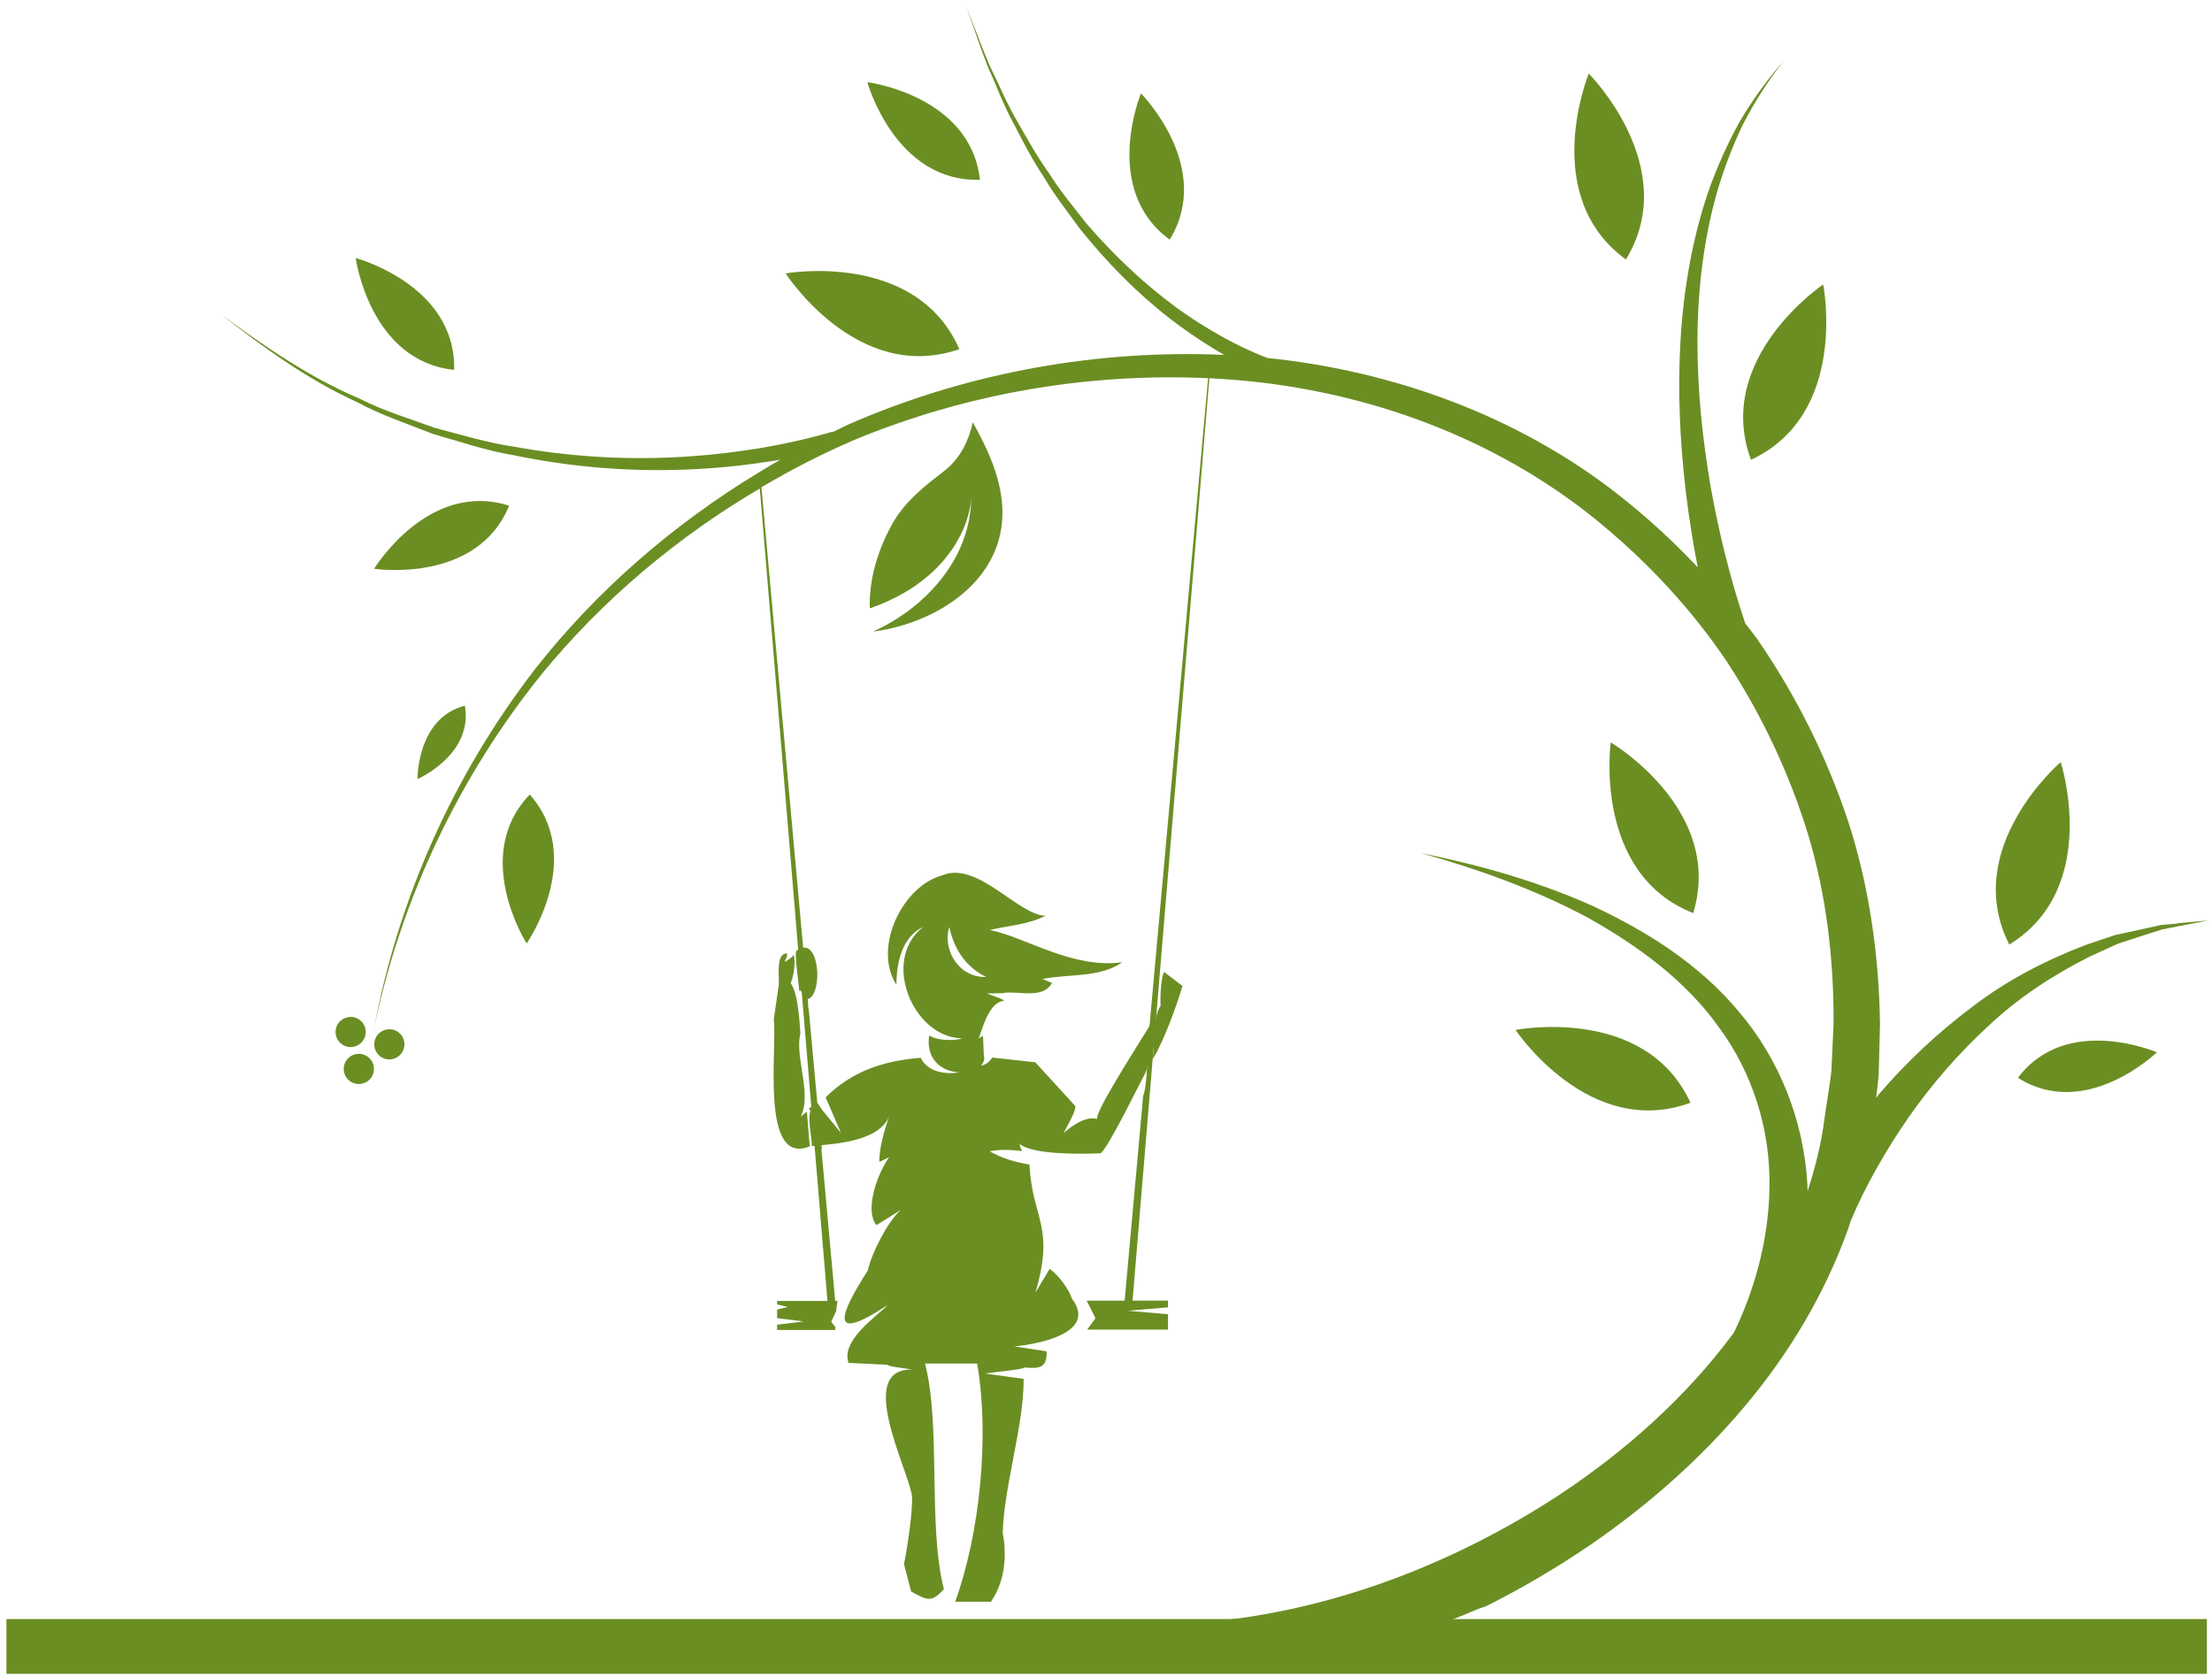 <svg width="318" height="241" viewBox="0 0 318 241" fill="none" xmlns="http://www.w3.org/2000/svg">
<path d="M313.031 132.75L310.752 132.942L308.52 133.43L304.067 134.398L299.758 135.854C294.069 138.039 288.524 140.894 283.63 144.649C278.689 148.328 274.14 152.592 270.098 157.296C269.974 157.468 269.859 157.631 269.715 157.785C269.84 156.721 269.983 155.677 270.079 154.613L270.271 147.198C270.127 137.358 268.748 127.5 265.722 118.13C262.619 108.808 258.214 99.965 252.649 91.898C252.094 91.103 251.491 90.394 250.906 89.618C248.78 83.342 247.133 76.683 245.946 70.073C244.739 63.069 244.011 55.999 244.03 48.88C244.059 41.781 244.873 34.681 246.788 27.802C247.784 24.382 249.039 21.048 250.59 17.848C252.238 14.648 254.153 11.649 256.375 8.813C254 11.506 251.893 14.437 250.054 17.561C248.311 20.713 246.836 24.028 245.62 27.448C243.274 34.327 242.038 41.57 241.598 48.813C241.157 56.085 241.502 63.376 242.345 70.59C242.785 74.269 243.36 77.91 244.069 81.541C240.439 77.689 236.513 74.106 232.347 70.858C217.914 59.668 200.169 53.297 182.222 51.457C179.559 50.442 176.945 49.158 174.426 47.654C174.398 47.654 174.35 47.654 174.331 47.606C172.559 46.59 170.845 45.45 169.169 44.243C164.399 40.756 160.09 36.636 156.192 32.133C154.373 29.786 152.438 27.506 150.867 24.986C149.124 22.562 147.669 19.946 146.194 17.36C144.671 14.763 143.551 11.985 142.22 9.321C141.061 6.562 140.036 3.755 138.925 0.967C139.94 3.774 140.86 6.639 141.951 9.446C143.187 12.157 144.202 14.993 145.658 17.637C147.037 20.301 148.416 22.993 150.092 25.484C151.614 28.099 153.501 30.476 155.273 32.919C159.046 37.613 163.289 41.982 168.086 45.709C170.021 47.213 172.032 48.612 174.12 49.896C174.149 49.925 174.196 49.944 174.244 49.972C174.8 50.336 175.403 50.672 175.987 51.017C175.384 50.988 174.752 50.969 174.149 50.94H174.024C156.154 50.451 138.236 53.891 121.946 61.019C121.218 61.354 120.49 61.747 119.762 62.082L119.733 62.035C116.247 63.05 112.637 63.855 108.979 64.459C108.902 64.459 108.835 64.487 108.758 64.487C104.861 65.12 100.915 65.531 96.989 65.723C89.26 66.106 81.465 65.579 73.861 64.2C70.011 63.644 66.305 62.475 62.531 61.508C58.902 60.176 55.148 59.065 51.681 57.292C44.517 54.264 38.053 49.809 31.78 45.182C37.909 49.982 44.297 54.609 51.441 57.848C54.879 59.716 58.605 60.923 62.263 62.379C66.017 63.443 69.743 64.727 73.621 65.388C81.292 66.988 89.164 67.735 97.036 67.543C101.03 67.448 104.976 67.132 108.921 66.576C108.998 66.576 109.065 66.576 109.161 66.528C110.157 66.403 111.172 66.26 112.168 66.087C111.2 66.643 110.233 67.199 109.285 67.783C109.208 67.831 109.113 67.879 109.046 67.927C96.797 75.361 85.803 84.856 76.983 96.094C65.261 111.232 57.245 129.138 53.759 147.859C57.638 129.205 66.008 111.596 77.921 96.841C86.684 86.159 97.391 77.172 109.228 70.216L118.958 186.996H111.718V187.495L113.25 187.859L111.718 188.223V189.468L115.529 189.938L111.718 190.407V191.164H120.078C120.078 191.02 120.078 190.867 120.078 190.723L119.494 189.986L120.212 188.433C120.26 187.945 120.327 187.466 120.404 186.987H120.069L118.086 165.152H118.163C118.019 164.252 117.923 163.361 117.837 162.46C117.799 162.067 117.818 161.674 117.866 161.31C117.856 161.176 117.837 161.033 117.828 160.898C117.751 160.381 117.684 159.873 117.655 159.356L117.579 159.413L116.305 145.502C116.209 144.966 116.152 144.419 116.152 143.873L116.123 143.567V143.548L116.171 143.605C116.171 143.557 116.171 143.509 116.18 143.452C116.18 143.404 116.18 143.356 116.171 143.308C116.171 143.251 116.152 143.184 116.142 143.126C116.142 143.126 116.142 143.097 116.142 143.078C116.056 142.446 115.989 141.814 115.95 141.181C115.95 141.133 115.931 141.076 115.931 141.028C115.73 139.6 115.5 138.154 115.5 136.717C115.5 136.678 115.5 136.649 115.5 136.611L109.467 70.034C113.805 67.467 118.278 65.187 122.884 63.203C138.935 56.564 156.422 53.565 173.679 54.36L165.204 148.031L165.146 148.137C165.108 149.066 165.031 149.995 164.955 150.915C164.945 152.601 164.897 154.297 164.687 155.974C164.61 156.568 164.486 157.124 164.323 157.65L164.217 158.867C164.217 159.135 164.189 159.394 164.15 159.653L161.68 186.948H156.221L157.485 189.478L156.288 191.116H167.914V188.903L162.158 188.405L162.427 188.386H162.695V188.357L167.914 187.907V186.939H162.819L173.861 54.36C175.24 54.437 176.648 54.533 178.046 54.648C196.74 56.267 214.879 62.935 229.359 74.633C236.551 80.468 242.967 87.28 248.148 94.935C253.234 102.667 257.208 111.088 259.918 119.883C262.581 128.726 263.644 137.952 263.596 147.131L263.28 153.991C263.012 156.271 262.6 158.542 262.284 160.822C261.843 164.386 260.952 167.825 259.861 171.217C259.832 170.882 259.861 170.537 259.832 170.22C259.324 161.138 255.81 152.247 250.025 145.464C244.289 138.556 236.685 133.814 228.889 130.182C220.969 126.647 212.666 124.319 204.287 122.623C212.523 124.923 220.605 127.835 228.085 131.802C235.449 135.893 242.374 140.98 247.143 147.696C252.008 154.307 254.479 162.355 254.383 170.393C254.354 174.388 253.779 178.412 252.716 182.311C251.874 185.483 250.657 188.702 249.25 191.566C242.469 200.745 233.678 208.591 224.091 214.915C209.429 224.495 192.565 231.068 175.394 232.946C175.441 233.166 175.461 233.406 175.489 233.645C176.773 235.609 177.079 238.205 176.409 240.476C188.59 238.512 200.561 236.452 212.274 231.355C212.705 231.173 213.126 231.039 213.538 230.924C218.834 228.27 223.938 225.262 228.813 221.928C236.924 216.333 244.404 209.77 250.801 202.163C257.189 194.603 262.427 185.856 265.77 176.41C265.865 176.122 265.942 175.825 266.038 175.538C268.145 170.498 271.123 165.315 274.389 160.592C277.731 155.821 281.581 151.385 285.91 147.418C290.171 143.394 295.161 140.146 300.438 137.483L304.479 135.644L308.712 134.264L310.867 133.584L313.069 133.152L317.475 132.3L312.993 132.712L313.031 132.75Z" fill="#6B8E23"/>
<path d="M296.252 109.536C296.252 109.536 281.811 121.905 288.859 135.768C302.113 127.634 296.252 109.536 296.252 109.536Z" fill="#6B8E23"/>
<path d="M233.745 37.297C241.847 24.018 228.401 10.576 228.401 10.576C228.401 10.576 221.161 28.157 233.745 37.297Z" fill="#6B8E23"/>
<path d="M140.879 25.838C139.519 13.69 124.694 11.812 124.694 11.812C124.694 11.812 128.668 26.222 140.879 25.838Z" fill="#6B8E23"/>
<path d="M65.289 53.163C65.577 40.938 51.135 37.086 51.135 37.086C51.135 37.086 53.136 51.898 65.289 53.163Z" fill="#6B8E23"/>
<path d="M73.19 72.688C61.545 68.981 53.788 81.752 53.788 81.752C53.788 81.752 68.565 84.003 73.19 72.688Z" fill="#6B8E23"/>
<path d="M76.159 114.202C67.683 123.006 75.709 135.615 75.709 135.615C75.709 135.615 84.261 123.351 76.159 114.202Z" fill="#6B8E23"/>
<path d="M60.022 111.979C60.022 111.979 68.057 108.492 66.831 101.431C59.898 103.213 60.022 111.979 60.022 111.979Z" fill="#6B8E23"/>
<path d="M168.154 34.442C174.551 24.028 164.026 13.422 164.026 13.422C164.026 13.422 158.289 27.228 168.154 34.442Z" fill="#6B8E23"/>
<path d="M251.72 66.087C265.827 59.544 262.102 40.89 262.102 40.89C262.102 40.89 246.329 51.496 251.72 66.087Z" fill="#6B8E23"/>
<path d="M231.561 106.71C231.561 106.71 228.956 125.545 243.417 131.246C247.938 116.367 231.561 106.71 231.561 106.71Z" fill="#6B8E23"/>
<path d="M243.025 158.503C236.522 144.372 217.876 148.041 217.876 148.041C217.876 148.041 228.43 163.859 243.025 158.503Z" fill="#6B8E23"/>
<path d="M290.104 154.92C299.901 161.119 310.072 151.251 310.072 151.251C310.072 151.251 297.057 145.646 290.104 154.92Z" fill="#6B8E23"/>
<path d="M112.943 39.299C112.943 39.299 123.229 55.29 137.92 50.183C131.656 35.946 112.943 39.299 112.943 39.299Z" fill="#6B8E23"/>
<path d="M138.437 64.554C139.088 63.328 139.586 62.015 139.835 60.684C141.425 63.491 142.603 66.049 143.302 68.434C143.656 69.623 143.886 70.772 144.01 71.884C144.135 72.995 144.145 74.049 144.049 75.064C144.001 75.572 143.934 76.08 143.828 76.559C143.733 77.048 143.608 77.517 143.465 77.987C143.177 78.925 142.794 79.788 142.335 80.631C141.415 82.288 140.199 83.764 138.81 84.981C136.043 87.462 132.662 88.995 130.019 89.8C129.684 89.905 129.368 89.991 129.061 90.077C128.755 90.164 128.467 90.231 128.19 90.298C127.912 90.365 127.653 90.422 127.414 90.47C127.174 90.518 126.954 90.556 126.753 90.595C126.351 90.662 126.035 90.71 125.815 90.739C125.594 90.767 125.479 90.777 125.479 90.777C125.479 90.777 125.537 90.758 125.642 90.71C125.748 90.662 125.901 90.595 126.102 90.499C126.303 90.403 126.542 90.288 126.82 90.144C126.964 90.077 127.107 90.001 127.261 89.915C127.414 89.828 127.577 89.733 127.749 89.637C128.094 89.445 128.467 89.225 128.86 88.976C129.253 88.727 129.664 88.449 130.095 88.152C130.201 88.075 130.306 87.998 130.421 87.922C130.526 87.845 130.641 87.759 130.747 87.673C130.967 87.51 131.187 87.337 131.407 87.155C131.628 86.973 131.858 86.801 132.078 86.6C132.298 86.408 132.528 86.207 132.748 85.996C134.539 84.348 136.292 82.24 137.556 79.769C137.719 79.462 137.862 79.146 138.006 78.83C138.149 78.513 138.284 78.188 138.408 77.862C138.657 77.201 138.877 76.521 139.059 75.831C139.241 75.131 139.375 74.413 139.471 73.694C139.519 73.33 139.557 72.966 139.586 72.593C139.615 72.219 139.624 71.845 139.634 71.462C139.634 71.644 139.596 72.353 139.356 73.407C139.232 73.934 139.059 74.557 138.81 75.256C138.552 75.936 138.216 76.712 137.766 77.517C137.546 77.919 137.288 78.341 137.01 78.763C136.723 79.194 136.406 79.615 136.052 80.066C135.698 80.516 135.315 80.947 134.884 81.397C134.673 81.618 134.443 81.847 134.213 82.068C133.974 82.288 133.735 82.509 133.476 82.729C132.968 83.179 132.413 83.601 131.81 84.032C131.513 84.252 131.197 84.454 130.871 84.664C130.546 84.865 130.21 85.086 129.856 85.278C128.458 86.082 126.858 86.82 125.048 87.443C125.039 87.136 125.029 86.839 125.039 86.532C125.068 84.588 125.403 82.614 125.977 80.698C126.265 79.749 126.609 78.791 127.012 77.862C127.213 77.392 127.423 76.942 127.653 76.482C127.883 76.022 128.123 75.572 128.372 75.131C130.124 72.075 132.892 69.881 135.583 67.821C136.77 66.921 137.766 65.752 138.427 64.535L138.437 64.554Z" fill="#6B8E23"/>
<path d="M317.264 232.716H0.924V240.591H317.264V232.716Z" fill="#6B8E23"/>
<path d="M50.321 150.503C49.698 150.474 49.124 150.187 48.731 149.708C48.367 149.258 48.195 148.692 48.252 148.118C48.31 147.543 48.587 147.025 49.038 146.652C49.449 146.316 49.967 146.144 50.503 146.163C51.125 146.192 51.7 146.479 52.093 146.958C52.849 147.888 52.706 149.258 51.776 150.015C51.365 150.35 50.848 150.522 50.311 150.503H50.321Z" fill="#6B8E23"/>
<path d="M51.489 155.811C50.867 155.782 50.292 155.495 49.9 155.016C49.143 154.086 49.287 152.716 50.215 151.96C50.627 151.624 51.144 151.452 51.681 151.471C52.303 151.5 52.878 151.787 53.27 152.266C53.634 152.716 53.807 153.282 53.749 153.857C53.692 154.431 53.414 154.949 52.964 155.322C52.552 155.658 52.035 155.83 51.499 155.811H51.489Z" fill="#6B8E23"/>
<path d="M55.885 152.276C55.263 152.247 54.688 151.96 54.295 151.48C53.931 151.03 53.759 150.465 53.816 149.89C53.874 149.315 54.152 148.798 54.602 148.424C55.014 148.089 55.531 147.916 56.067 147.936C56.689 147.964 57.264 148.252 57.657 148.731C58.413 149.66 58.27 151.03 57.341 151.787C56.929 152.122 56.412 152.295 55.875 152.276H55.885Z" fill="#6B8E23"/>
<path d="M115.156 142.455C115.328 142.628 115.443 142.877 115.692 142.934V142.906C115.788 143.078 116.056 143.059 116.027 143.318C116.027 143.318 116.247 143.586 116.247 143.596C118.345 142.494 117.703 135.078 115.108 136.362V136.295C114.955 136.42 114.773 136.487 114.61 136.602C113.997 136.429 115.012 142.206 114.859 142.388C114.955 142.35 115.069 142.34 115.165 142.446L115.156 142.455Z" fill="#6B8E23"/>
<path d="M165.271 147.428C164.945 148.089 157.246 159.921 157.724 160.841C156.154 160.333 154.018 161.866 152.936 162.843C153.166 162.24 154.794 159.624 154.574 158.963L148.837 152.688L142.641 152.007C142.335 152.563 141.683 153.09 141.032 153.157C141.319 152.86 141.607 152.285 141.473 151.864H141.444L141.319 148.884L140.706 149.248C141.271 147.667 142.248 144.017 144.317 143.854C144.518 143.672 141.923 142.867 141.904 142.8L144.317 142.752V142.704C146.596 142.427 149.948 143.624 151.241 141.287L149.862 140.721C153.626 139.936 158.021 140.616 161.354 138.307C154.114 139.294 147.506 134.714 142.296 133.67C144.978 133.018 147.602 132.97 150.322 131.62C146.395 131.6 140.515 123.639 135.411 125.833C129.818 127.327 125.412 136.151 128.87 141.555C128.879 138.441 129.636 134.676 132.729 133.229C126.581 137.972 131.283 149.21 138.37 149.248C137.01 149.631 134.826 149.593 133.581 148.836C133.103 151.845 134.932 154.01 137.948 154.134C135.909 154.479 133.352 154.086 132.356 152.036C127.079 152.477 122.558 153.904 118.689 157.727L120.911 162.853L117.473 158.656C115.5 158.973 116.774 163.361 116.717 164.74C120.088 164.395 126.131 164.137 127.816 160.544C127.222 162.077 126.303 165.363 126.427 167.011L127.816 166.331C125.872 169.138 124.349 174.168 126.006 176.093L129.473 173.919C127.538 175.729 125.326 180.069 124.742 182.637C120.844 188.73 118.852 193.358 127.625 187.571C125.805 189.401 120.883 192.687 121.984 195.897L127.596 196.165C127.366 196.395 131.072 196.788 131.082 196.845C123.037 196.769 130.411 210.795 131.111 215.01C131.225 217.358 130.431 222.503 129.961 224.831L130.986 228.759C133.16 229.899 133.83 230.522 135.698 228.414C133.361 219.322 135.305 205.094 132.988 195.993H140.477C142.287 206.426 140.869 220.366 137.326 230.225H142.449C144.451 227.37 144.786 223.681 144.154 220.357C144.307 213.707 147.209 204.864 147.161 198.187L141.645 197.43C141.664 197.353 147.487 196.817 147.257 196.548C149.393 196.759 150.571 196.625 150.456 194.23L145.82 193.521C149.134 193.233 157.839 191.614 154.114 186.68C153.673 185.291 152.103 183.202 150.896 182.378L148.847 185.818C151.701 176.132 148.406 175.327 147.994 167.385C146.031 167.059 144.03 166.503 142.287 165.478C143.857 165.181 145.399 165.267 146.951 165.449C146.778 165.133 146.654 164.817 146.587 164.424C148.483 166.024 155.799 165.88 158.251 165.765C159.467 164.721 163.643 156.079 164.495 154.556C165.644 152.4 164.974 149.536 165.491 147.112C165.434 147.217 165.357 147.322 165.261 147.409L165.271 147.428ZM139.289 139.897C136.914 138.729 135.679 135.72 136.483 133.229C137.106 136.4 138.877 139.016 141.779 140.434C140.917 140.443 140.074 140.309 139.289 139.897Z" fill="#6B8E23"/>
<path d="M167.33 139.706C166.87 140.827 166.774 143.346 166.851 144.544C165.568 146.661 166.066 149.813 165.711 152.228C167.215 149.909 169.226 144.391 169.992 141.718L167.339 139.696L167.33 139.706Z" fill="#6B8E23"/>
<path d="M116.41 164.769L115.998 159.787L115.089 160.515C116.793 157.353 114.227 151.921 115.06 148.558C114.964 146.882 114.725 142.714 113.662 141.325C114.112 140.29 114.399 138.317 114.112 137.205C113.92 137.608 113.183 138.067 112.79 138.259L113.212 137.263L113.144 137.368V137.033C111.459 137.004 112.072 140.558 111.957 141.536L111.239 146.556C111.765 150.609 109.237 167.71 116.401 164.769H116.41Z" fill="#6B8E23"/>
<path d="M117.529 158.529L116.288 159.309L116.935 160.339L118.176 159.559L117.529 158.529Z" fill="#6B8E23"/>
</svg>
